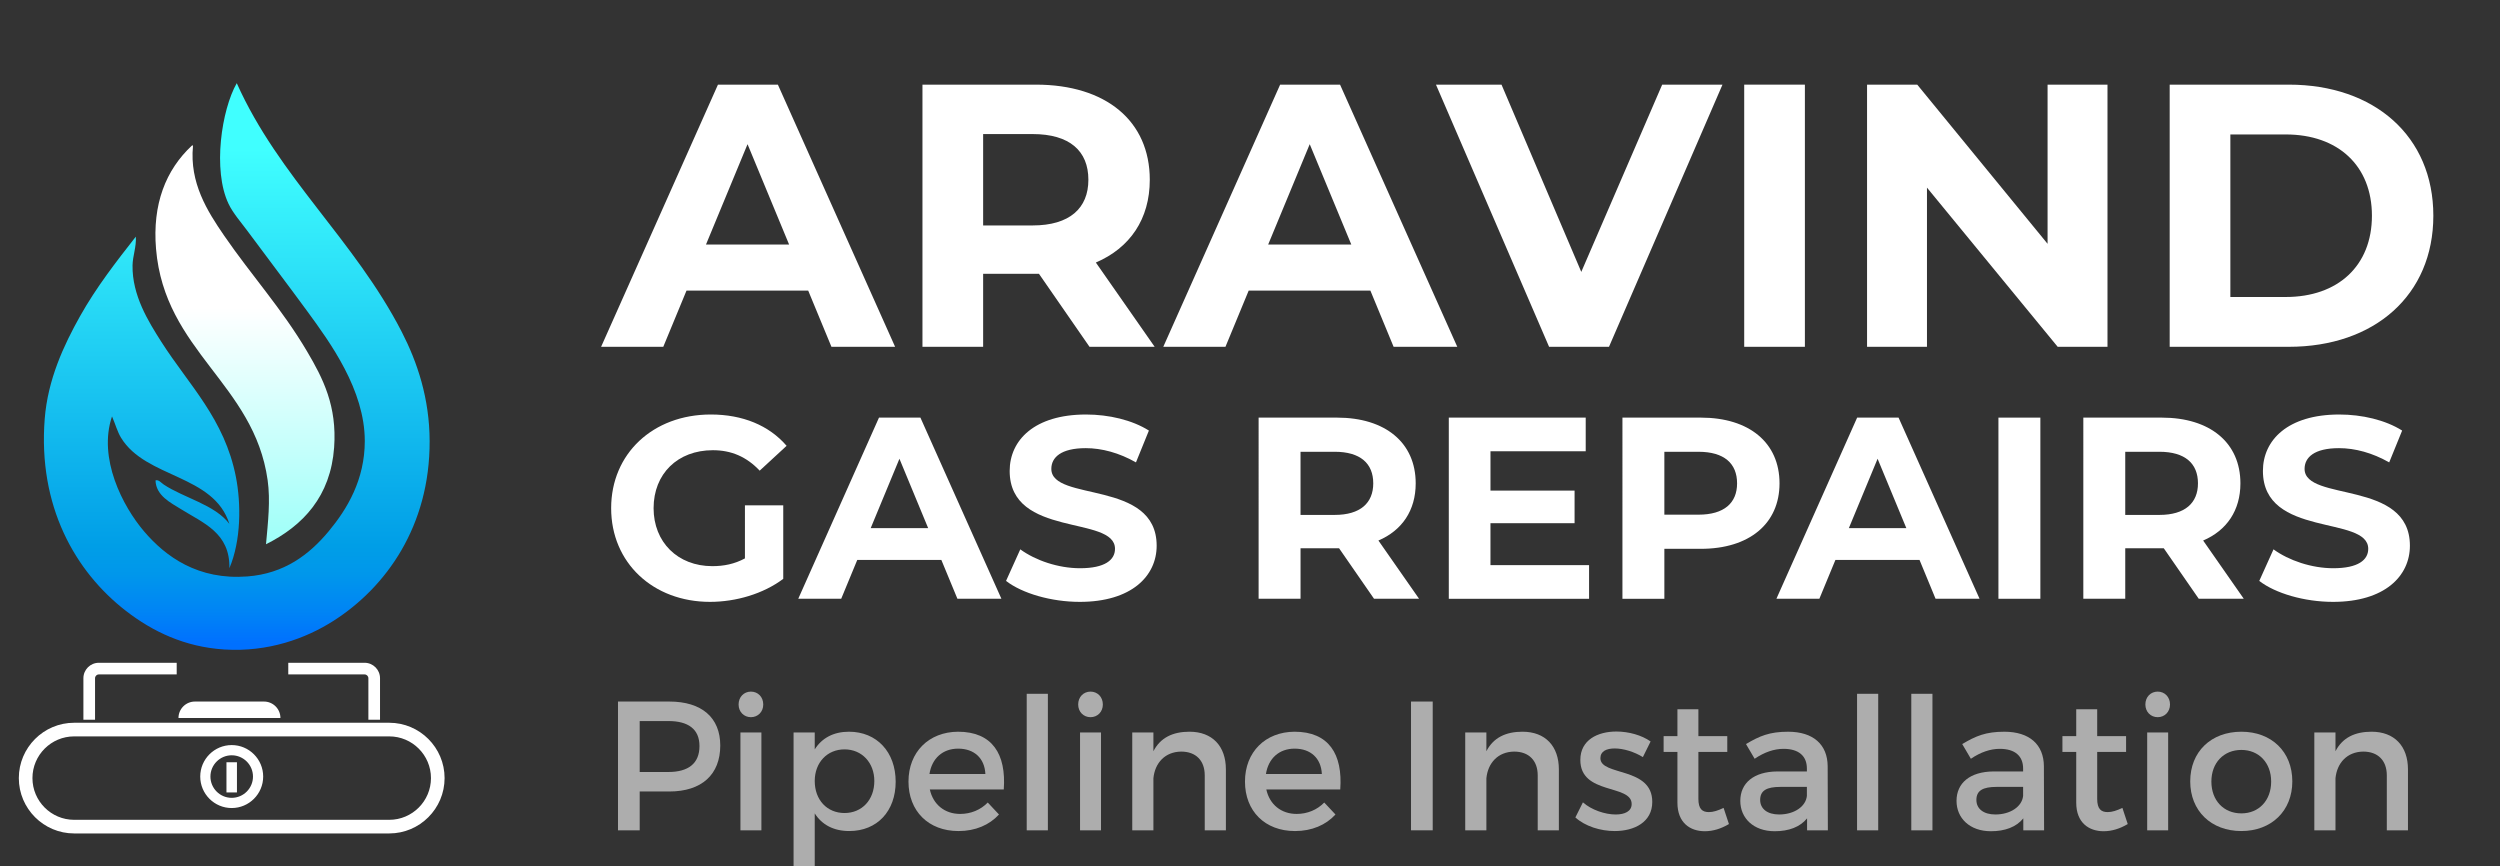 <?xml version="1.0" encoding="utf-8"?>
<!-- Generator: Adobe Illustrator 15.0.0, SVG Export Plug-In . SVG Version: 6.00 Build 0)  -->
<!DOCTYPE svg PUBLIC "-//W3C//DTD SVG 1.1//EN" "http://www.w3.org/Graphics/SVG/1.1/DTD/svg11.dtd">
<svg version="1.1" id="Layer_1" xmlns="http://www.w3.org/2000/svg" xmlns:xlink="http://www.w3.org/1999/xlink" x="0px" y="0px"
	 width="236px" height="81.75px" viewBox="0 0 236 81.75" enable-background="new 0 0 236 81.75" xml:space="preserve">
<rect x="0" y="0" width="236" height="81.75" fill="#333333" stroke="none"/>
<g>
	<g>
		<path fill="#FFFFFF" d="M76.295,27.435h-11.49l-2.192,5.303h-5.869L67.775,7.99h5.657l11.066,24.748h-6.01L76.295,27.435z
			 M74.492,23.086l-3.924-9.475l-3.924,9.475H74.492z"/>
		<path fill="#FFFFFF" d="M102.849,32.738l-4.773-6.894h-0.283h-4.985v6.894h-5.728V7.99h10.712c6.611,0,10.748,3.429,10.748,8.98
			c0,3.712-1.874,6.435-5.091,7.813L109,32.738H102.849z M97.475,12.656h-4.667v8.626h4.667c3.5,0,5.268-1.626,5.268-4.313
			C102.743,14.248,100.975,12.656,97.475,12.656z"/>
		<path fill="#FFFFFF" d="M129.365,27.435h-11.49l-2.192,5.303h-5.869l11.03-24.748h5.657l11.066,24.748h-6.011L129.365,27.435z
			 M127.563,23.086l-3.925-9.475l-3.924,9.475H127.563z"/>
		<path fill="#FFFFFF" d="M162.602,7.99l-10.713,24.748h-5.656L135.555,7.99h6.188l7.53,17.677l7.637-17.677H162.602z"/>
		<path fill="#FFFFFF" d="M164.653,7.99h5.728v24.748h-5.728V7.99z"/>
		<path fill="#FFFFFF" d="M198.947,7.99v24.748h-4.702l-12.339-15.026v15.026h-5.656V7.99h4.737l12.304,15.025V7.99H198.947z"/>
		<path fill="#FFFFFF" d="M204.818,7.99h11.242c8.097,0,13.647,4.879,13.647,12.374s-5.551,12.374-13.647,12.374h-11.242V7.99z
			 M215.778,28.036c4.914,0,8.132-2.935,8.132-7.672c0-4.738-3.218-7.672-8.132-7.672h-5.232v15.344H215.778z"/>
	</g>
	<g>
		<path fill="#FFFFFF" d="M70.323,47.704h3.616v6.938c-1.881,1.417-4.471,2.174-6.914,2.174c-5.375,0-9.332-3.688-9.332-8.843
			c0-5.155,3.958-8.844,9.405-8.844c3.005,0,5.497,1.026,7.158,2.956l-2.541,2.345c-1.246-1.319-2.687-1.93-4.421-1.93
			c-3.323,0-5.595,2.223-5.595,5.473c0,3.2,2.272,5.472,5.545,5.472c1.075,0,2.077-0.195,3.078-0.732V47.704z"/>
		<path fill="#FFFFFF" d="M88.864,52.859h-7.939l-1.515,3.664h-4.055l7.622-17.101h3.909l7.646,17.101h-4.153L88.864,52.859z
			 M87.618,49.854l-2.711-6.547l-2.712,6.547H87.618z"/>
		<path fill="#FFFFFF" d="M94.971,54.838l1.344-2.98c1.441,1.051,3.591,1.783,5.643,1.783c2.345,0,3.298-0.781,3.298-1.832
			c0-3.2-9.943-1.002-9.943-7.354c0-2.907,2.345-5.325,7.207-5.325c2.149,0,4.348,0.514,5.936,1.515l-1.221,3.005
			c-1.588-0.904-3.225-1.344-4.739-1.344c-2.346,0-3.25,0.879-3.25,1.954c0,3.151,9.943,0.978,9.943,7.256
			c0,2.858-2.37,5.301-7.255,5.301C99.221,56.816,96.485,56.011,94.971,54.838z"/>
		<path fill="#FFFFFF" d="M129.708,56.523l-3.298-4.764h-0.195h-3.444v4.764h-3.958V39.423h7.402c4.568,0,7.427,2.37,7.427,6.205
			c0,2.565-1.295,4.446-3.519,5.398l3.836,5.497H129.708z M125.995,42.647h-3.225v5.961h3.225c2.418,0,3.64-1.124,3.64-2.98
			C129.635,43.747,128.413,42.647,125.995,42.647z"/>
		<path fill="#FFFFFF" d="M150.008,53.348v3.176h-13.241V39.423h12.924v3.176h-8.99v3.713h7.939v3.078H140.7v3.958H150.008z"/>
		<path fill="#FFFFFF" d="M167.987,45.628c0,3.811-2.858,6.181-7.427,6.181h-3.444v4.715h-3.958V39.423h7.402
			C165.129,39.423,167.987,41.793,167.987,45.628z M163.98,45.628c0-1.881-1.222-2.98-3.64-2.98h-3.225v5.937h3.225
			C162.759,48.584,163.98,47.484,163.98,45.628z"/>
		<path fill="#FFFFFF" d="M181.203,52.859h-7.94l-1.515,3.664h-4.055l7.622-17.101h3.908l7.646,17.101h-4.153L181.203,52.859z
			 M179.957,49.854l-2.712-6.547l-2.712,6.547H179.957z"/>
		<path fill="#FFFFFF" d="M188.652,39.423h3.958v17.101h-3.958V39.423z"/>
		<path fill="#FFFFFF" d="M207.561,56.523l-3.298-4.764h-0.195h-3.444v4.764h-3.958V39.423h7.402c4.568,0,7.427,2.37,7.427,6.205
			c0,2.565-1.295,4.446-3.518,5.398l3.835,5.497H207.561z M203.848,42.647h-3.225v5.961h3.225c2.418,0,3.64-1.124,3.64-2.98
			C207.487,43.747,206.266,42.647,203.848,42.647z"/>
		<path fill="#FFFFFF" d="M213.275,54.838l1.344-2.98c1.441,1.051,3.592,1.783,5.644,1.783c2.345,0,3.298-0.781,3.298-1.832
			c0-3.2-9.942-1.002-9.942-7.354c0-2.907,2.345-5.325,7.206-5.325c2.15,0,4.349,0.514,5.937,1.515l-1.222,3.005
			c-1.588-0.904-3.225-1.344-4.739-1.344c-2.345,0-3.249,0.879-3.249,1.954c0,3.151,9.943,0.978,9.943,7.256
			c0,2.858-2.37,5.301-7.256,5.301C217.526,56.816,214.79,56.011,213.275,54.838z"/>
	</g>
	<g>
		<path fill="#ADADAD" d="M63.183,66.226c3.056,0,4.81,1.511,4.81,4.15c0,2.743-1.753,4.341-4.81,4.341h-2.796v3.664h-2.049V66.226
			H63.183z M60.387,72.876h2.709c1.875,0,2.935-0.799,2.935-2.448c0-1.598-1.059-2.361-2.935-2.361h-2.709V72.876z"/>
		<path fill="#ADADAD" d="M72.051,66.504c0,0.694-0.504,1.198-1.164,1.198s-1.164-0.504-1.164-1.198
			c0-0.712,0.504-1.216,1.164-1.216S72.051,65.792,72.051,66.504z M69.897,78.381v-9.238h1.979v9.238H69.897z"/>
		<path fill="#ADADAD" d="M84.551,73.797c0,2.761-1.736,4.653-4.376,4.653c-1.476,0-2.587-0.59-3.265-1.667v4.967h-1.997V69.143
			h1.997v1.598c0.677-1.076,1.789-1.667,3.23-1.667C82.762,69.073,84.551,70.983,84.551,73.797z M82.537,73.728
			c0-1.72-1.164-2.987-2.813-2.987c-1.649,0-2.813,1.251-2.813,2.987c0,1.788,1.164,3.021,2.813,3.021
			C81.373,76.749,82.537,75.498,82.537,73.728z"/>
		<path fill="#ADADAD" d="M94.756,74.526h-6.98c0.313,1.424,1.406,2.309,2.865,2.309c1.007,0,1.927-0.382,2.604-1.076l1.059,1.129
			c-0.903,0.989-2.223,1.563-3.82,1.563c-2.848,0-4.723-1.893-4.723-4.671c0-2.796,1.927-4.688,4.671-4.706
			C93.679,69.073,94.999,71.192,94.756,74.526z M93.02,73.067c-0.069-1.493-1.06-2.396-2.57-2.396c-1.459,0-2.483,0.921-2.709,2.396
			H93.02z"/>
		<path fill="#ADADAD" d="M96.922,78.381V65.496h1.997v12.885H96.922z"/>
		<path fill="#ADADAD" d="M104.109,66.504c0,0.694-0.504,1.198-1.164,1.198s-1.164-0.504-1.164-1.198
			c0-0.712,0.504-1.216,1.164-1.216S104.109,65.792,104.109,66.504z M101.956,78.381v-9.238h1.979v9.238H101.956z"/>
		<path fill="#ADADAD" d="M115.724,72.633v5.748h-1.997v-5.192c0-1.389-0.833-2.239-2.223-2.239
			c-1.528,0.017-2.483,1.076-2.622,2.518v4.914h-1.997v-9.238h1.997v1.771c0.66-1.285,1.841-1.841,3.404-1.841
			C114.438,69.073,115.724,70.428,115.724,72.633z"/>
		<path fill="#ADADAD" d="M126.52,74.526h-6.98c0.313,1.424,1.406,2.309,2.865,2.309c1.007,0,1.928-0.382,2.604-1.076l1.06,1.129
			c-0.903,0.989-2.223,1.563-3.82,1.563c-2.848,0-4.723-1.893-4.723-4.671c0-2.796,1.927-4.688,4.671-4.706
			C125.443,69.073,126.763,71.192,126.52,74.526z M124.783,73.067c-0.069-1.493-1.06-2.396-2.569-2.396
			c-1.459,0-2.483,0.921-2.709,2.396H124.783z"/>
		<path fill="#ADADAD" d="M133.199,78.381V66.226h2.049v12.155H133.199z"/>
		<path fill="#ADADAD" d="M147.157,72.633v5.748h-1.997v-5.192c0-1.389-0.833-2.239-2.223-2.239
			c-1.528,0.017-2.482,1.076-2.622,2.518v4.914h-1.997v-9.238h1.997v1.771c0.66-1.285,1.841-1.841,3.403-1.841
			C145.872,69.073,147.157,70.428,147.157,72.633z"/>
		<path fill="#ADADAD" d="M155.817,69.994l-0.729,1.476c-0.816-0.504-1.841-0.816-2.656-0.816c-0.782,0-1.354,0.261-1.354,0.921
			c0,1.701,4.914,0.781,4.896,4.133c0,1.893-1.685,2.743-3.542,2.743c-1.354,0-2.796-0.451-3.717-1.285l0.712-1.424
			c0.799,0.712,2.084,1.146,3.091,1.146c0.852,0,1.511-0.295,1.511-0.99c0-1.893-4.861-0.833-4.845-4.167
			c0-1.876,1.633-2.675,3.404-2.675C153.751,69.056,154.983,69.403,155.817,69.994z"/>
		<path fill="#ADADAD" d="M163.211,77.79c-0.729,0.435-1.494,0.678-2.275,0.678c-1.389,0-2.587-0.799-2.587-2.691v-4.793h-1.303
			V69.49h1.303v-2.535h1.979v2.535h2.727v1.493h-2.727v4.428c0,0.955,0.364,1.251,0.989,1.251c0.417,0,0.852-0.14,1.39-0.399
			L163.211,77.79z"/>
		<path fill="#ADADAD" d="M170.588,77.252c-0.66,0.816-1.72,1.216-3.057,1.216c-1.997,0-3.247-1.233-3.247-2.865
			c0-1.685,1.268-2.761,3.49-2.778h2.796v-0.278c0-1.163-0.747-1.857-2.205-1.857c-0.886,0-1.807,0.313-2.727,0.938l-0.816-1.389
			c1.285-0.765,2.223-1.164,3.977-1.164c2.379,0,3.716,1.216,3.733,3.247l0.018,6.061h-1.962V77.252z M170.57,75.134v-0.851h-2.501
			c-1.302,0-1.91,0.347-1.91,1.232c0,0.834,0.678,1.372,1.789,1.372C169.372,76.888,170.466,76.141,170.57,75.134z"/>
		<path fill="#ADADAD" d="M175.306,78.381V65.496h1.997v12.885H175.306z"/>
		<path fill="#ADADAD" d="M180.426,78.381V65.496h1.997v12.885H180.426z"/>
		<path fill="#ADADAD" d="M191,77.252c-0.66,0.816-1.72,1.216-3.057,1.216c-1.997,0-3.247-1.233-3.247-2.865
			c0-1.685,1.268-2.761,3.49-2.778h2.796v-0.278c0-1.163-0.747-1.857-2.205-1.857c-0.886,0-1.807,0.313-2.727,0.938l-0.816-1.389
			c1.285-0.765,2.223-1.164,3.977-1.164c2.379,0,3.716,1.216,3.733,3.247l0.018,6.061H191V77.252z M190.982,75.134v-0.851h-2.501
			c-1.302,0-1.91,0.347-1.91,1.232c0,0.834,0.678,1.372,1.789,1.372C189.784,76.888,190.878,76.141,190.982,75.134z"/>
		<path fill="#ADADAD" d="M200.858,77.79c-0.729,0.435-1.494,0.678-2.275,0.678c-1.389,0-2.587-0.799-2.587-2.691v-4.793h-1.303
			V69.49h1.303v-2.535h1.979v2.535h2.727v1.493h-2.727v4.428c0,0.955,0.364,1.251,0.989,1.251c0.417,0,0.852-0.14,1.39-0.399
			L200.858,77.79z"/>
		<path fill="#ADADAD" d="M204.849,66.504c0,0.694-0.503,1.198-1.163,1.198s-1.163-0.504-1.163-1.198
			c0-0.712,0.503-1.216,1.163-1.216S204.849,65.792,204.849,66.504z M202.695,78.381v-9.238h1.979v9.238H202.695z"/>
		<path fill="#ADADAD" d="M216.395,73.762c0,2.778-1.962,4.688-4.81,4.688c-2.865,0-4.828-1.91-4.828-4.688
			c0-2.796,1.963-4.688,4.828-4.688C214.433,69.073,216.395,70.966,216.395,73.762z M208.754,73.779
			c0,1.788,1.164,3.004,2.831,3.004c1.649,0,2.813-1.216,2.813-3.004c0-1.771-1.163-2.986-2.813-2.986
			C209.918,70.793,208.754,72.008,208.754,73.779z"/>
		<path fill="#ADADAD" d="M227.312,72.633v5.748h-1.997v-5.192c0-1.389-0.833-2.239-2.223-2.239
			c-1.528,0.017-2.482,1.076-2.622,2.518v4.914h-1.997v-9.238h1.997v1.771c0.66-1.285,1.841-1.841,3.403-1.841
			C226.026,69.073,227.312,70.428,227.312,72.633z"/>
	</g>
</g>
<g>
	<g>
		<g>
			<g>
				<g>
					<g>
						<path fill="#FFFFFF" d="M27.374,63.505h7.043c0.286,0,0.519,0.232,0.519,0.519v3.757h0.777v-3.757
							c0-0.715-0.582-1.296-1.296-1.296h-7.043V63.505z"/>
						<path fill="#FFFFFF" d="M35.874,67.94h-1.099v-3.917c0-0.197-0.161-0.357-0.358-0.357h-7.204v-1.1h7.204
							c0.803,0,1.457,0.654,1.457,1.457V67.94z M35.096,67.619h0.456v-3.596c0-0.626-0.509-1.136-1.135-1.136h-6.882v0.457h6.882
							c0.375,0,0.679,0.305,0.679,0.679V67.619z"/>
					</g>
					<g>
						<path fill="#FFFFFF" d="M8.811,67.78v-3.757c0-0.286,0.232-0.519,0.518-0.519h7.19v-0.777h-7.19
							c-0.714,0-1.295,0.581-1.295,1.296v3.757H8.811z"/>
						<path fill="#FFFFFF" d="M8.971,67.94H7.873v-3.917c0-0.803,0.653-1.457,1.456-1.457h7.351v1.1H9.329
							c-0.197,0-0.357,0.16-0.357,0.357V67.94z M8.194,67.619H8.65v-3.596c0-0.374,0.305-0.679,0.679-0.679h7.029v-0.457H9.329
							c-0.625,0-1.135,0.51-1.135,1.136V67.619z"/>
					</g>
				</g>
				<g>
					<g>
						<rect x="21.539" y="72.118" fill="#FFFFFF" width="0.669" height="2.527"/>
						<path fill="#FFFFFF" d="M22.368,74.806h-0.99v-2.849h0.99V74.806z M21.699,74.484h0.348v-2.206h-0.348V74.484z"/>
					</g>
					<g>
						<path fill="#FFFFFF" d="M21.873,76.118c-1.55,0-2.811-1.261-2.811-2.811s1.261-2.811,2.811-2.811s2.811,1.261,2.811,2.811
							S23.423,76.118,21.873,76.118z M21.873,71.138c-1.196,0-2.169,0.974-2.169,2.17s0.973,2.169,2.169,2.169
							s2.169-0.973,2.169-2.169S23.069,71.138,21.873,71.138z"/>
						<path fill="#FFFFFF" d="M21.873,76.279c-1.639,0-2.971-1.334-2.971-2.972c0-1.639,1.333-2.972,2.971-2.972
							s2.971,1.333,2.971,2.972C24.844,74.945,23.512,76.279,21.873,76.279z M21.873,70.657c-1.461,0-2.65,1.188-2.65,2.65
							c0,1.461,1.189,2.649,2.65,2.649s2.65-1.188,2.65-2.649C24.523,71.846,23.334,70.657,21.873,70.657z M21.873,75.638
							c-1.285,0-2.33-1.046-2.33-2.33c0-1.285,1.045-2.33,2.33-2.33c1.285,0,2.33,1.045,2.33,2.33
							C24.203,74.592,23.158,75.638,21.873,75.638z M21.873,71.299c-1.107,0-2.009,0.9-2.009,2.009c0,1.107,0.901,2.008,2.009,2.008
							s2.009-0.9,2.009-2.008C23.882,72.199,22.98,71.299,21.873,71.299z"/>
					</g>
				</g>
				<path fill="#FFFFFF" d="M36.745,78.677H7.001c-2.881,0-5.224-2.344-5.224-5.225c0-2.88,2.343-5.224,5.224-5.224h29.744
					c2.88,0,5.224,2.344,5.224,5.224C41.969,76.333,39.625,78.677,36.745,78.677z M7.001,69.515c-2.172,0-3.938,1.767-3.938,3.938
					c0,2.172,1.767,3.938,3.938,3.938h29.744c2.171,0,3.938-1.767,3.938-3.938c0-2.171-1.767-3.938-3.938-3.938H7.001z"/>
				<path fill="#FFFFFF" d="M24.918,66.226h-6.515c-0.859,0-1.555,0.695-1.555,1.555h9.625
					C26.473,66.921,25.776,66.226,24.918,66.226z"/>
			</g>
		</g>
		<g>
			<linearGradient id="SVGID_1_" gradientUnits="userSpaceOnUse" x1="22.35" y1="13.488" x2="22.35" y2="60.756">
				<stop  offset="0.012" style="stop-color:#40FFFF"/>
				<stop  offset="0.806" style="stop-color:#009EE7"/>
				<stop  offset="0.86" style="stop-color:#0097EB"/>
				<stop  offset="0.938" style="stop-color:#0084F5"/>
				<stop  offset="1" style="stop-color:#0070FF"/>
			</linearGradient>
			<path fill-rule="evenodd" clip-rule="evenodd" fill="url(#SVGID_1_)" d="M21.575,19.241c0.424,0.89,1.171,1.731,1.782,2.557
				c1.885,2.548,3.805,5.062,5.656,7.593c2.155,2.947,5.423,7.412,5.423,12.242c0,3.649-1.653,6.412-3.409,8.522
				c-1.846,2.219-4.209,3.995-7.67,4.261c-4.652,0.359-7.718-1.859-9.762-4.261c-2.013-2.364-4.359-6.888-3.021-10.847
				c0.325,0.746,0.499,1.434,0.852,2.015c2.344,3.846,8.757,3.44,10.228,8.135c-1.355-1.818-4.335-2.467-6.199-3.719
				c-0.226-0.152-0.488-0.491-0.774-0.388c0.042,1.442,1.437,2.108,2.402,2.712c2.1,1.313,4.645,2.232,4.571,5.578
				c1.118-2.638,1.107-6.093,0.62-8.6c-1.07-5.501-4.456-8.709-7.051-12.784c-1.221-1.918-2.755-4.376-2.711-7.206
				c0.014-0.891,0.374-1.753,0.31-2.711c-1.825,2.324-3.741,4.788-5.269,7.515c-1.528,2.729-3.04,5.959-3.332,9.685
				c-0.642,8.214,2.842,14.394,7.67,18.13c2.502,1.935,5.537,3.407,9.297,3.642c4.103,0.255,7.652-1.017,10.305-2.712
				c4.973-3.181,9.093-8.955,9.065-16.968c-0.014-4.023-1.152-7.423-2.634-10.305C33.464,22.656,26.331,16.741,22.35,7.851
				C20.913,10.366,20.058,16.06,21.575,19.241z"/>
		</g>
	</g>
	<linearGradient id="SVGID_2_" gradientUnits="userSpaceOnUse" x1="23.125" y1="82.113" x2="23.125" y2="29.087">
		<stop  offset="0" style="stop-color:#17FFF0"/>
		<stop  offset="1" style="stop-color:#FFFFFF"/>
	</linearGradient>
	<path fill-rule="evenodd" clip-rule="evenodd" fill="url(#SVGID_2_)" d="M31.542,42.234c0.28-3.909-1.046-6.508-2.557-9.065
		c-2.382-4.032-5.233-7.154-7.825-10.924c-1.602-2.33-3.271-4.987-2.944-8.445c-0.004-0.047-0.012-0.091-0.078-0.078
		c-2.511,2.329-3.758,5.573-3.409,9.762c0.807,9.689,9.257,12.719,10.537,21.85c0.271,1.928,0.034,3.942-0.155,6.043
		C28.627,49.621,31.212,46.841,31.542,42.234z"/>
</g>
</svg>
